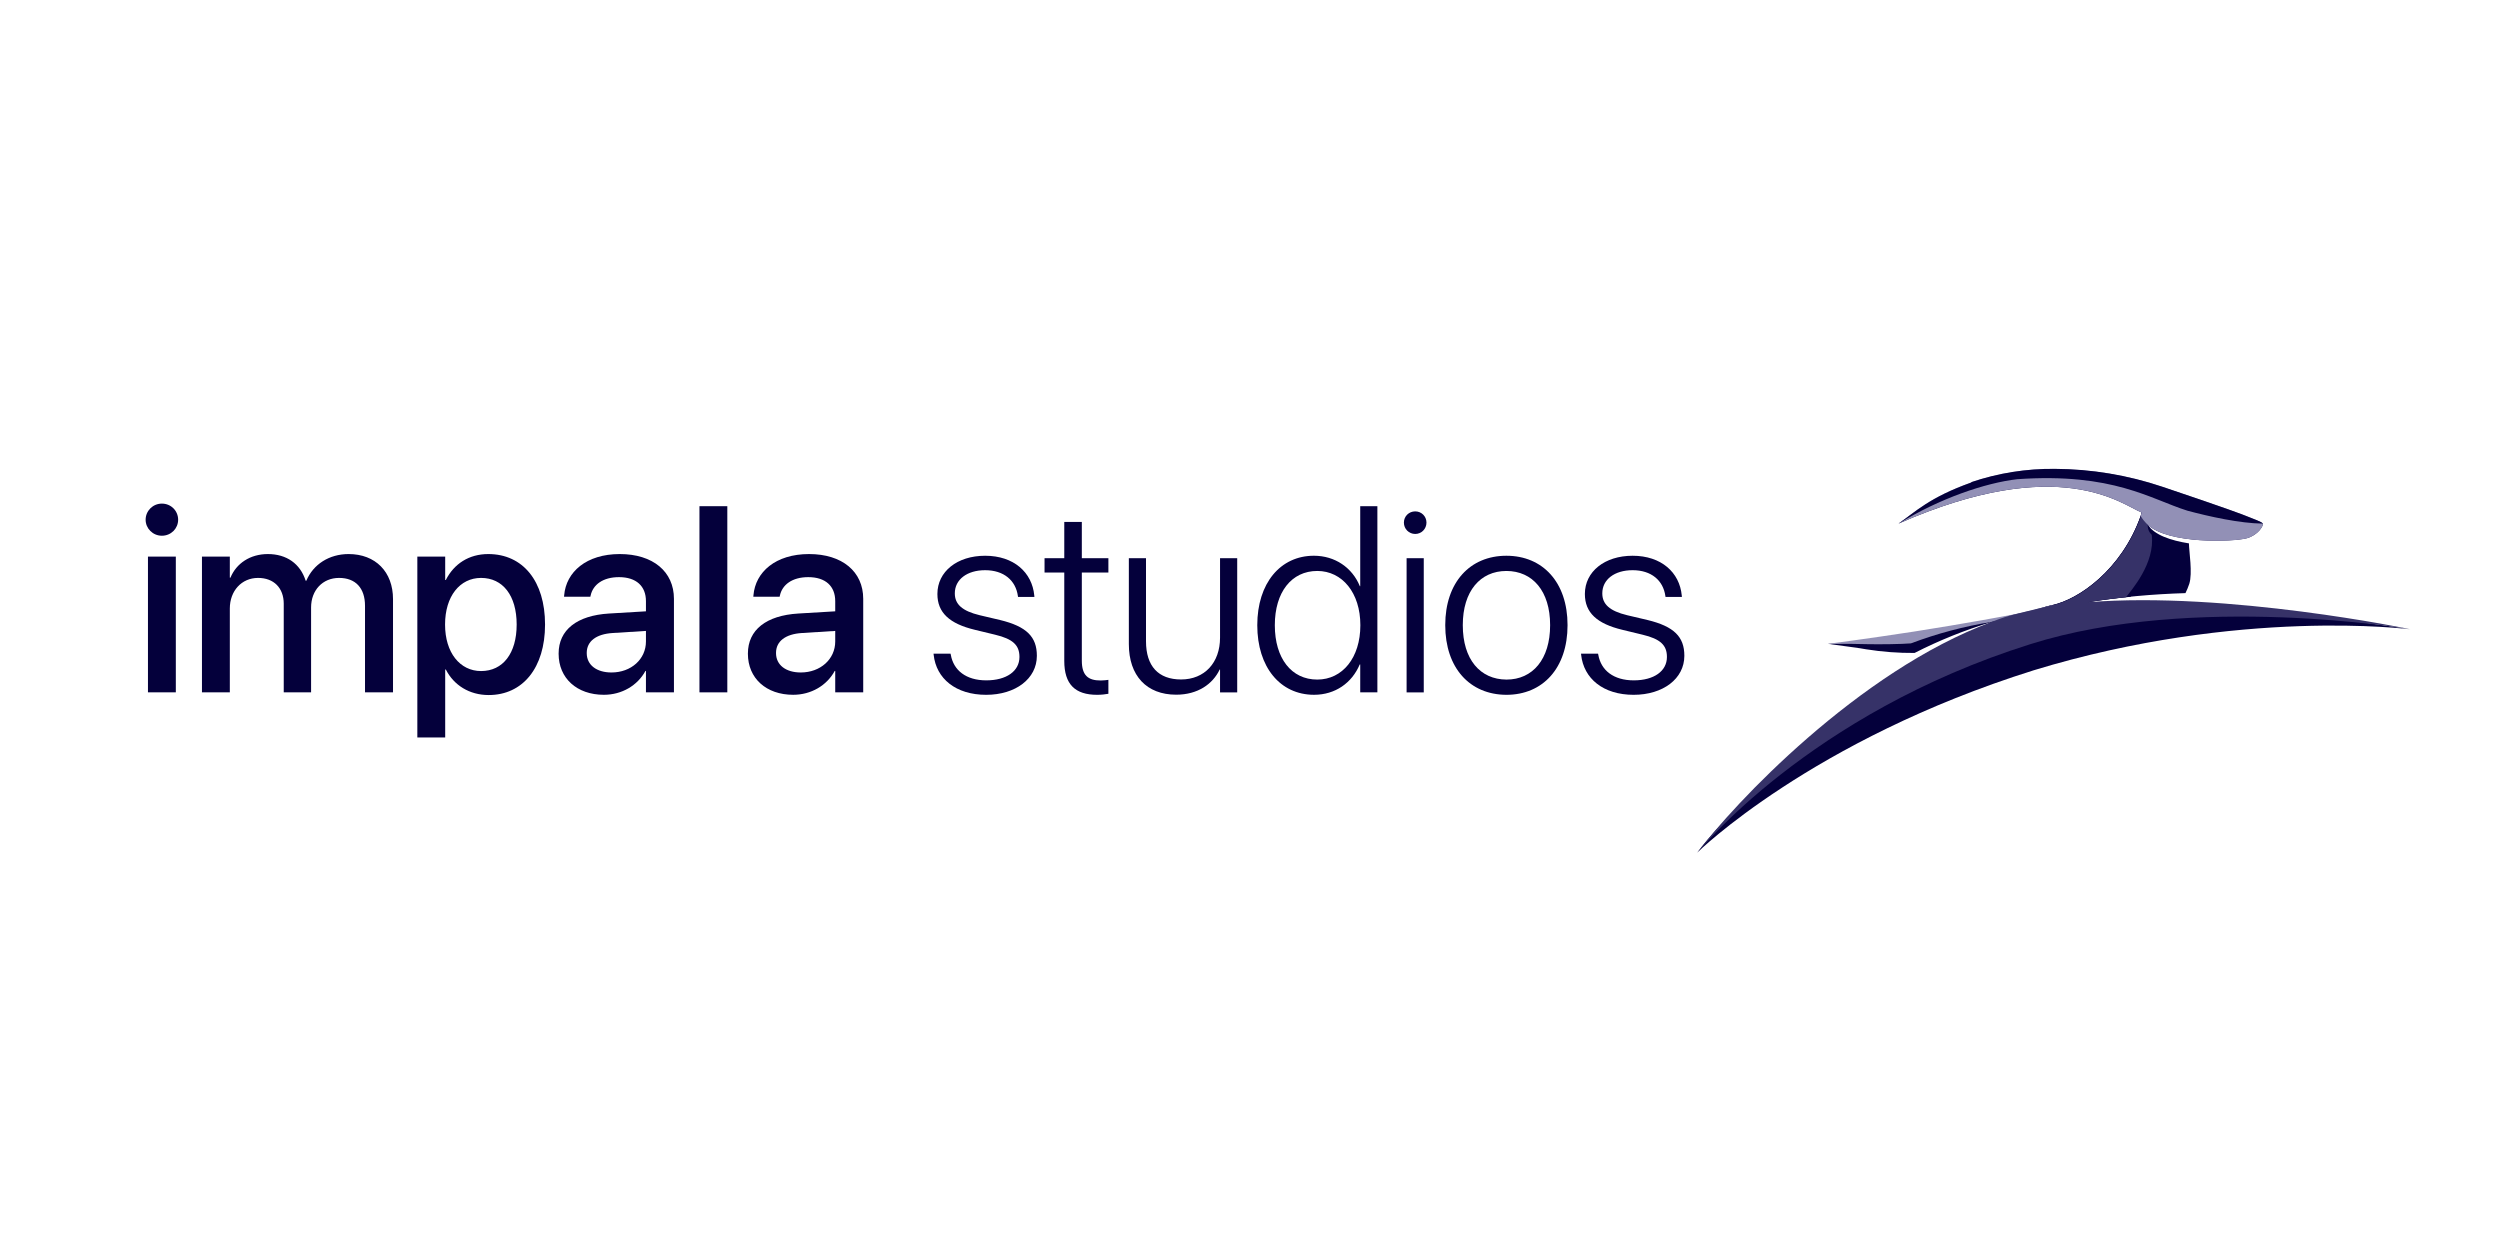 <svg width="230" height="115" viewBox="0 0 230 115" fill="none" xmlns="http://www.w3.org/2000/svg">
<path d="M14.894 49.287C15.736 49.287 16.389 48.623 16.389 47.816C16.389 46.997 15.736 46.332 14.894 46.332C14.063 46.332 13.398 46.997 13.398 47.816C13.398 48.623 14.063 49.287 14.894 49.287ZM13.612 63.695H16.176V51.21H13.612V63.695Z" fill="#04003B"/>
<path d="M18.58 63.695H21.144V55.981C21.144 54.367 22.224 53.168 23.743 53.168C25.191 53.168 26.104 54.094 26.104 55.542V63.695H28.62V55.886C28.62 54.308 29.677 53.168 31.196 53.168C32.715 53.168 33.581 54.106 33.581 55.732V63.695H36.157V55.115C36.157 52.611 34.543 50.973 32.074 50.973C30.294 50.973 28.822 51.91 28.181 53.429H28.122C27.624 51.863 26.366 50.973 24.645 50.973C23.007 50.973 21.737 51.839 21.203 53.145H21.144V51.21H18.58V63.695Z" fill="#04003B"/>
<path d="M38.395 67.849H40.958V61.595H41.017C41.753 63.042 43.189 63.944 44.958 63.944C48.091 63.944 50.144 61.44 50.144 57.465V57.453C50.144 53.465 48.103 50.973 44.922 50.973C43.142 50.973 41.765 51.875 41.017 53.358H40.958V51.21H38.395V67.849ZM44.258 61.737C42.323 61.737 40.946 60.052 40.946 57.465V57.453C40.946 54.853 42.311 53.168 44.258 53.168C46.263 53.168 47.533 54.794 47.533 57.453V57.465C47.533 60.099 46.275 61.737 44.258 61.737Z" fill="#04003B"/>
<path d="M55.558 63.921C57.208 63.921 58.656 63.066 59.38 61.725H59.427V63.695H62.003V55.091C62.003 52.587 60.068 50.973 57.018 50.973C53.944 50.973 52.081 52.622 51.903 54.77L51.891 54.901H54.312L54.336 54.794C54.55 53.797 55.463 53.097 56.947 53.097C58.537 53.097 59.427 53.928 59.427 55.304V56.242L56.033 56.444C53.078 56.622 51.393 57.951 51.393 60.123V60.147C51.393 62.39 53.066 63.921 55.558 63.921ZM53.98 60.087V60.064C53.98 59.007 54.834 58.331 56.377 58.236L59.427 58.046V59.019C59.427 60.645 58.063 61.868 56.258 61.868C54.882 61.868 53.98 61.179 53.98 60.087Z" fill="#04003B"/>
<path d="M64.35 63.696H66.913V46.57H64.35V63.696Z" fill="#04003B"/>
<path d="M72.972 63.921C74.622 63.921 76.07 63.066 76.794 61.725H76.841V63.695H79.416V55.091C79.416 52.587 77.482 50.973 74.432 50.973C71.358 50.973 69.495 52.622 69.317 54.77L69.305 54.901H71.726L71.75 54.794C71.963 53.797 72.877 53.097 74.361 53.097C75.951 53.097 76.841 53.928 76.841 55.304V56.242L73.447 56.444C70.492 56.622 68.807 57.951 68.807 60.123V60.147C68.807 62.39 70.48 63.921 72.972 63.921ZM71.394 60.087V60.064C71.394 59.007 72.248 58.331 73.791 58.236L76.841 58.046V59.019C76.841 60.645 75.476 61.868 73.672 61.868C72.296 61.868 71.394 61.179 71.394 60.087Z" fill="#04003B"/>
<path d="M90.727 63.923C93.433 63.923 95.391 62.439 95.391 60.339V60.327C95.391 58.594 94.454 57.633 91.997 57.039L90.133 56.6C88.507 56.208 87.843 55.579 87.843 54.594V54.583C87.843 53.325 88.958 52.458 90.632 52.458C92.353 52.458 93.445 53.396 93.646 54.832L93.658 54.915H95.165L95.153 54.784C94.952 52.66 93.267 51.129 90.632 51.129C88.057 51.129 86.241 52.589 86.241 54.642V54.654C86.241 56.363 87.356 57.383 89.683 57.941L91.546 58.392C93.195 58.784 93.789 59.365 93.789 60.433V60.445C93.789 61.739 92.602 62.593 90.739 62.593C88.875 62.593 87.724 61.668 87.475 60.244L87.451 60.137H85.885L85.897 60.244C86.134 62.427 87.926 63.923 90.727 63.923Z" fill="#04003B"/>
<path d="M100.94 63.923C101.319 63.923 101.723 63.875 101.972 63.828V62.546C101.794 62.57 101.545 62.605 101.26 62.605C100.109 62.605 99.528 62.142 99.528 60.778V52.672H101.972V51.354H99.528V48.02H97.913V51.354H96.098V52.672H97.913V60.801C97.913 62.961 98.91 63.923 100.94 63.923Z" fill="#04003B"/>
<path d="M108.209 63.912C110.203 63.912 111.579 62.927 112.209 61.598H112.244V63.698H113.823V51.355H112.244V58.666C112.244 60.969 110.82 62.511 108.66 62.511C106.571 62.511 105.432 61.289 105.432 58.998V51.355H103.854V59.26C103.854 62.155 105.479 63.912 108.209 63.912Z" fill="#04003B"/>
<path d="M120.892 63.921C122.838 63.921 124.381 62.83 125.093 61.132H125.141V63.696H126.719V46.57H125.141V53.928H125.105C124.405 52.219 122.815 51.128 120.88 51.128C117.794 51.128 115.67 53.656 115.67 57.513V57.525C115.67 61.382 117.783 63.921 120.892 63.921ZM121.189 62.521C118.815 62.521 117.284 60.575 117.284 57.525V57.513C117.284 54.486 118.815 52.528 121.189 52.528C123.491 52.528 125.153 54.546 125.153 57.513V57.525C125.153 60.503 123.515 62.521 121.189 62.521Z" fill="#04003B"/>
<path d="M130.203 49.124C130.772 49.124 131.235 48.661 131.235 48.079C131.235 47.498 130.772 47.047 130.203 47.047C129.621 47.047 129.158 47.498 129.158 48.079C129.158 48.661 129.621 49.124 130.203 49.124ZM129.407 63.698H130.986V51.355H129.407V63.698Z" fill="#04003B"/>
<path d="M138.588 63.923C141.947 63.923 144.214 61.454 144.214 57.526V57.502C144.214 53.574 141.935 51.129 138.588 51.129C135.229 51.129 132.963 53.586 132.963 57.502V57.526C132.963 61.442 135.217 63.911 138.588 63.923ZM138.6 62.522C136.167 62.51 134.577 60.659 134.577 57.526V57.502C134.577 54.393 136.179 52.529 138.588 52.529C140.997 52.529 142.611 54.381 142.611 57.502V57.526C142.611 60.647 141.009 62.522 138.6 62.522Z" fill="#04003B"/>
<path d="M150.295 63.923C153.002 63.923 154.96 62.439 154.96 60.339V60.327C154.96 58.594 154.022 57.633 151.565 57.039L149.702 56.6C148.076 56.208 147.412 55.579 147.412 54.594V54.583C147.412 53.325 148.527 52.458 150.2 52.458C151.921 52.458 153.013 53.396 153.215 54.832L153.227 54.915H154.734L154.722 54.784C154.521 52.66 152.835 51.129 150.2 51.129C147.625 51.129 145.809 52.589 145.809 54.642V54.654C145.809 56.363 146.925 57.383 149.251 57.941L151.114 58.392C152.764 58.784 153.357 59.365 153.357 60.433V60.445C153.357 61.739 152.171 62.593 150.307 62.593C148.444 62.593 147.293 61.668 147.044 60.244L147.02 60.137H145.453L145.465 60.244C145.703 62.427 147.495 63.923 150.295 63.923Z" fill="#04003B"/>
<path d="M181.613 44.588C177.757 45.954 176.173 47.103 174.671 48.169C189.535 41.616 195.264 46.456 197.014 47.139C197.004 47.252 196.979 47.364 196.94 47.47C195.17 52.449 191.21 55.173 188.808 55.678C188.485 55.749 188.166 55.838 187.852 55.942C187.24 56.116 186.536 56.306 185.707 56.464C185.375 56.539 176.852 58.394 176.113 58.584C172.217 59.049 168.18 59.235 168.18 59.235C169.59 59.436 171.175 59.63 171.688 59.736C173.161 59.971 174.65 60.083 176.141 60.072C178.401 58.915 180.762 57.966 183.194 57.237C178.864 59.306 174.748 61.794 170.906 64.667C164.035 69.835 158.199 75.654 156.137 78.445C156.137 78.445 166.666 68.078 187.098 61.667C206.062 55.875 221.701 57.893 221.701 57.893C221.701 57.893 214.443 56.708 205.656 55.95C201.289 55.587 196.386 55.461 192.072 55.409C193.34 55.208 194.664 55.038 195.999 54.904C196.789 54.114 198.437 52.535 199.259 50.471C198.405 49.748 198.137 49.211 197.576 48.256C199.453 50.064 205.45 49.855 206.711 49.515C207.742 49.227 208.255 48.355 208.172 48.173C208.089 47.991 207.118 47.873 206.671 47.684C206.225 47.494 204.747 47.202 198.769 45.2C195.539 44.083 192.151 43.49 188.733 43.444C186.311 43.409 183.902 43.797 181.613 44.588Z" fill="#04003B"/>
<path d="M196.952 47.449C195.179 52.439 191.224 55.139 188.821 55.657C188.496 55.725 188.175 55.815 187.861 55.925C187.15 56.063 191.172 55.463 192.085 55.388C195.058 54.931 198.055 54.657 201.062 54.567C201.198 54.291 201.316 54.006 201.413 53.714C201.729 52.735 201.39 50.73 201.382 49.991C199.699 49.727 198.146 49.202 197.581 48.242C197.514 48.029 197.344 47.263 197.024 47.113C197.024 47.229 196.999 47.343 196.952 47.449Z" fill="#04003B"/>
<path d="M185.697 56.442C185.357 56.517 180.624 57.401 176.064 58.108C171.718 58.779 168.182 59.233 168.182 59.233C169.726 59.233 171.082 59.233 171.816 59.264C172.903 59.288 174.934 59.264 175.807 59.19C178.207 58.286 180.692 57.625 183.223 57.215C183.808 57.066 186.199 56.844 187.151 56.588C188.731 56.157 188.834 55.711 188.834 55.711C188.834 55.703 188.831 55.694 188.827 55.687C188.823 55.679 188.817 55.673 188.81 55.668C188.415 55.747 186.712 56.236 185.697 56.43" fill="#9290B6"/>
<path d="M197.049 47.133C197.04 47.246 197.015 47.358 196.974 47.464C195.201 52.455 191.242 55.171 188.843 55.672C188.448 55.747 186.52 56.248 185.726 56.426C184.876 56.62 184.043 56.884 183.237 57.216C170.988 61.724 159.404 74.061 156.184 78.424C156.184 78.424 166.381 65.672 186.812 59.257C201.826 54.519 221.744 57.887 221.744 57.887C221.744 57.887 204.92 54.381 192.083 55.404C193.225 55.214 194.39 55.064 195.588 54.946C196.054 54.334 198.294 51.831 197.958 49.197C197.829 49.08 197.729 48.934 197.666 48.77C197.603 48.607 197.579 48.432 197.595 48.258C197.646 47.914 197.575 47.137 197.081 47.137H197.061" fill="#363268"/>
<path d="M181.387 44.374C177.534 45.74 176.179 47.102 174.67 48.172C189.534 41.619 195.263 46.459 197.013 47.142C197.007 47.256 196.981 47.368 196.938 47.474C197.115 47.764 197.33 48.03 197.578 48.263C199.447 50.071 205.453 49.874 206.713 49.523C207.744 49.234 208.258 48.362 208.175 48.18C208.092 47.999 207.294 47.742 206.839 47.553C206.385 47.363 204.939 46.806 198.937 44.789C195.754 43.717 192.419 43.161 189.06 43.143C186.436 43.107 183.826 43.521 181.343 44.367" fill="#9290B6"/>
<path d="M181.387 44.382C177.534 45.748 176.179 47.11 174.67 48.179C178.396 45.874 182.643 44.425 185.587 44.086C194.421 43.47 197.835 45.917 201.252 46.987C203.248 47.52 206.053 48.148 208.175 48.172C208.092 48.002 207.294 47.733 206.839 47.544C206.385 47.355 204.939 46.798 198.937 44.78C195.754 43.709 192.419 43.153 189.06 43.134C186.436 43.106 183.827 43.521 181.343 44.362" fill="#04003B"/>
</svg>

